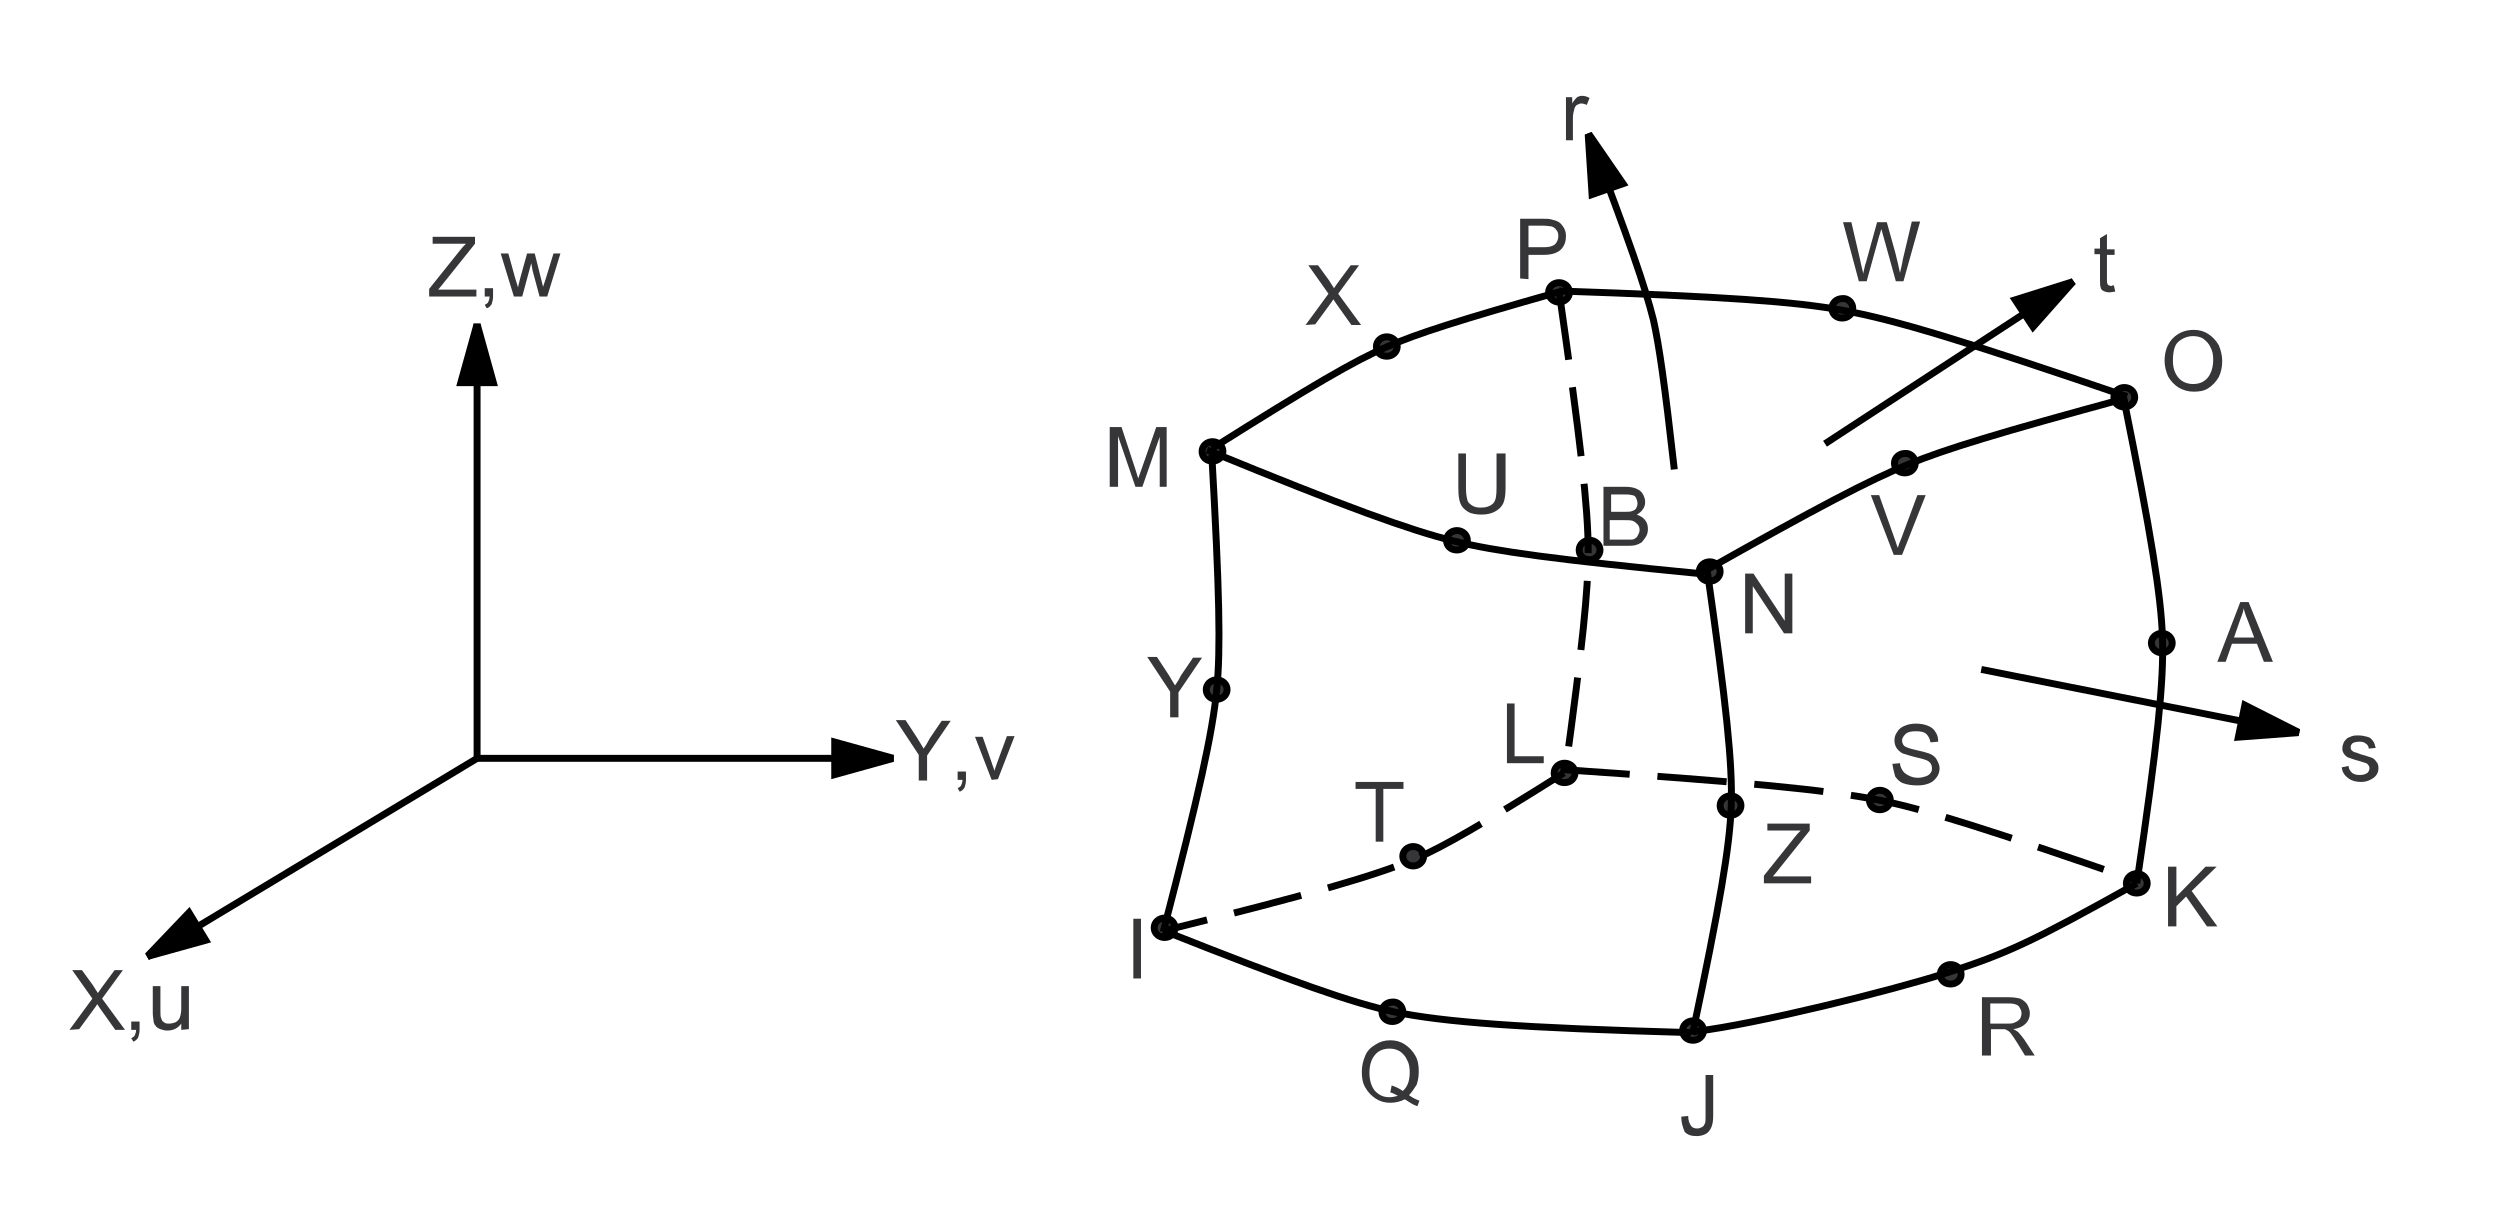 <?xml version="1.0" encoding="utf-8"?>
<!-- Generator: Adobe Illustrator 17.1.0, SVG Export Plug-In . SVG Version: 6.00 Build 0)  -->

<svg version="1.1" id="Layer_1" xmlns="http://www.w3.org/2000/svg" xmlns:xlink="http://www.w3.org/1999/xlink" x="0px" y="0px"
	 width="360px" height="176px" viewBox="125 308 360 176" enable-background="new 125 308 360 176" xml:space="preserve">
<g>
	<rect x="125" y="308" fill="#FFFFFF" width="360" height="176"/>
	<path fill="#363639" stroke="#000000" stroke-miterlimit="10" d="M336.3,385.8L336.3,385.8c0,0.8-0.7,1.4-1.5,1.4
		c-0.9,0-1.5-0.6-1.5-1.4s0.7-1.4,1.5-1.4C335.6,384.4,336.3,385,336.3,385.8L336.3,385.8z"/>
	<path fill="#363639" stroke="#000000" stroke-miterlimit="10" d="M372.7,390.3L372.7,390.3c0,0.8-0.7,1.4-1.5,1.4
		c-0.9,0-1.5-0.6-1.5-1.4s0.7-1.4,1.5-1.4S372.7,389.5,372.7,390.3L372.7,390.3z"/>
	<path fill="#363639" stroke="#000000" stroke-miterlimit="10" d="M400.8,374.7L400.8,374.7c0,0.8-0.7,1.4-1.5,1.4
		c-0.9,0-1.5-0.6-1.5-1.4s0.7-1.4,1.5-1.4C400.1,373.2,400.8,373.9,400.8,374.7L400.8,374.7z"/>
	<path fill="#363639" stroke="#000000" stroke-miterlimit="10" d="M432.4,365.2L432.4,365.2c0,0.8-0.7,1.4-1.5,1.4
		c-0.9,0-1.5-0.6-1.5-1.4s0.7-1.4,1.5-1.4C431.7,363.8,432.4,364.4,432.4,365.2L432.4,365.2z"/>
	<path fill="#363639" stroke="#000000" stroke-miterlimit="10" d="M437.8,400.6L437.8,400.6c0,0.8-0.7,1.4-1.5,1.4s-1.5-0.6-1.5-1.4
		s0.7-1.4,1.5-1.4S437.8,399.8,437.8,400.6L437.8,400.6z"/>
	<path fill="#363639" stroke="#000000" stroke-miterlimit="10" d="M434.2,435.2L434.2,435.2c0,0.8-0.7,1.4-1.5,1.4
		c-0.9,0-1.5-0.6-1.5-1.4s0.7-1.4,1.5-1.4C433.5,433.8,434.2,434.4,434.2,435.2L434.2,435.2z"/>
	<path fill="#363639" stroke="#000000" stroke-miterlimit="10" d="M407.4,448.3L407.4,448.3c0,0.8-0.7,1.4-1.5,1.4
		c-0.9,0-1.5-0.6-1.5-1.4s0.7-1.4,1.5-1.4C406.7,446.9,407.4,447.5,407.4,448.3L407.4,448.3z"/>
	<path fill="#363639" stroke="#000000" stroke-miterlimit="10" d="M370.3,456.4L370.3,456.4c0,0.8-0.7,1.4-1.5,1.4
		c-0.9,0-1.5-0.6-1.5-1.4s0.7-1.4,1.5-1.4C369.6,455,370.3,455.6,370.3,456.4L370.3,456.4z"/>
	<path fill="#363639" stroke="#000000" stroke-miterlimit="10" d="M375.7,424L375.7,424c0,0.8-0.7,1.4-1.5,1.4
		c-0.9,0-1.5-0.6-1.5-1.4s0.7-1.4,1.5-1.4S375.7,423.2,375.7,424L375.7,424z"/>
	<path fill="#363639" stroke="#000000" stroke-miterlimit="10" d="M397.2,423.2L397.2,423.2c0,0.8-0.7,1.4-1.5,1.4
		c-0.9,0-1.5-0.6-1.5-1.4s0.7-1.4,1.5-1.4C396.5,421.8,397.2,422.4,397.2,423.2L397.2,423.2z"/>
	<path fill="#363639" stroke="#000000" stroke-miterlimit="10" d="M391.8,352.4L391.8,352.4c0,0.8-0.7,1.4-1.5,1.4
		c-0.9,0-1.5-0.6-1.5-1.4s0.7-1.4,1.5-1.4C391.1,350.9,391.8,351.6,391.8,352.4L391.8,352.4z"/>
	<path fill="#363639" stroke="#000000" stroke-miterlimit="10" d="M351,350.1L351,350.1c0,0.8-0.7,1.4-1.5,1.4s-1.5-0.6-1.5-1.4
		s0.7-1.4,1.5-1.4S351,349.3,351,350.1L351,350.1z"/>
	<path fill="#363639" stroke="#000000" stroke-miterlimit="10" d="M326.2,357.9L326.2,357.9c0,0.8-0.7,1.4-1.5,1.4
		c-0.9,0-1.5-0.6-1.5-1.4s0.7-1.4,1.5-1.4S326.2,357.1,326.2,357.9L326.2,357.9z"/>
	<path fill="#363639" stroke="#000000" stroke-miterlimit="10" d="M301.1,373L301.1,373c0,0.8-0.7,1.4-1.5,1.4
		c-0.9,0-1.5-0.6-1.5-1.4s0.7-1.4,1.5-1.4S301.1,372.2,301.1,373L301.1,373z"/>
	<path fill="#363639" stroke="#000000" stroke-miterlimit="10" d="M301.7,407.3L301.7,407.3c0,0.8-0.7,1.4-1.5,1.4
		c-0.9,0-1.5-0.6-1.5-1.4s0.7-1.4,1.5-1.4S301.7,406.5,301.7,407.3L301.7,407.3z"/>
	<path fill="#363639" stroke="#000000" stroke-miterlimit="10" d="M294.2,441.6L294.2,441.6c0,0.8-0.7,1.4-1.5,1.4s-1.5-0.6-1.5-1.4
		s0.7-1.4,1.5-1.4S294.2,440.8,294.2,441.6L294.2,441.6z"/>
	<path fill="#363639" stroke="#000000" stroke-miterlimit="10" d="M330,431.3L330,431.3c0,0.8-0.7,1.4-1.5,1.4s-1.5-0.6-1.5-1.4
		s0.7-1.4,1.5-1.4S330,430.5,330,431.3L330,431.3z"/>
	<path fill="#363639" stroke="#000000" stroke-miterlimit="10" d="M327,453.7L327,453.7c0,0.8-0.7,1.4-1.5,1.4
		c-0.9,0-1.5-0.6-1.5-1.4s0.7-1.4,1.5-1.4C326.3,452.2,327,452.9,327,453.7L327,453.7z"/>
	<path fill="#363639" stroke="#000000" stroke-miterlimit="10" d="M351.8,419.3L351.8,419.3c0,0.8-0.7,1.4-1.5,1.4
		c-0.9,0-1.5-0.6-1.5-1.4s0.7-1.4,1.5-1.4C351.1,417.9,351.8,418.5,351.8,419.3L351.8,419.3z"/>
	<path fill="#363639" stroke="#000000" stroke-miterlimit="10" d="M355.4,387.2L355.4,387.2c0,0.8-0.7,1.4-1.5,1.4
		c-0.9,0-1.5-0.6-1.5-1.4s0.7-1.4,1.5-1.4C354.7,385.8,355.4,386.4,355.4,387.2L355.4,387.2z"/>
	<line fill="none" stroke="#000000" stroke-miterlimit="10" x1="193.7" y1="417.2" x2="146.2" y2="445.8"/>
	<polygon points="146.2,445.8 145.9,445.3 152.3,438.6 155.4,443.7 146.4,446.2 	"/>
	<path fill="#363639" d="M135,456.3l3.3-4.5l-2.9-4.1h1.4l1.6,2.2c0.3,0.5,0.5,0.8,0.7,1.1c0.2-0.3,0.4-0.6,0.7-1l1.7-2.3h1.2
		l-3,4.1l3.3,4.5h-1.4l-2.2-3.1c-0.1-0.2-0.3-0.4-0.4-0.6c-0.2,0.3-0.3,0.5-0.4,0.6l-2.2,3L135,456.3L135,456.3z"/>
	<path fill="#363639" d="M143.9,456.3v-1.2h1.2v1.2c0,0.4-0.1,0.8-0.2,1.1c-0.2,0.3-0.4,0.5-0.7,0.6l-0.3-0.5
		c0.2-0.1,0.4-0.2,0.5-0.4c0.1-0.2,0.2-0.5,0.2-0.8L143.9,456.3L143.9,456.3z"/>
	<path fill="#363639" d="M151.1,456.3v-0.9c-0.5,0.7-1.2,1-2,1c-0.4,0-0.7-0.1-1-0.2s-0.6-0.3-0.7-0.5c-0.2-0.2-0.3-0.5-0.3-0.8
		c0-0.2-0.1-0.5-0.1-1V450h1.1v3.5c0,0.6,0,0.9,0.1,1.1c0.1,0.3,0.2,0.5,0.4,0.6c0.2,0.2,0.5,0.2,0.8,0.2s0.6-0.1,0.9-0.2
		c0.3-0.2,0.5-0.4,0.6-0.7c0.1-0.3,0.2-0.7,0.2-1.2V450h1.1v6.2L151.1,456.3L151.1,456.3z"/>
	<path fill="#363639" d="M257.3,420.3v-3.6l-3.3-5h1.4l1.7,2.6c0.3,0.5,0.6,1,0.9,1.5c0.3-0.4,0.6-0.9,0.9-1.5l1.7-2.5h1.3l-3.4,5
		v3.6h-1.2V420.3z"/>
	<path fill="#363639" d="M262.9,420.3v-1.2h1.2v1.2c0,0.4-0.1,0.8-0.2,1.1c-0.2,0.3-0.4,0.5-0.7,0.6l-0.3-0.5
		c0.2-0.1,0.4-0.2,0.5-0.4c0.1-0.2,0.2-0.5,0.2-0.8L262.9,420.3L262.9,420.3z"/>
	<path fill="#363639" d="M267.8,420.3l-2.4-6.2h1.1l1.3,3.7c0.1,0.4,0.3,0.8,0.4,1.2c0.1-0.3,0.2-0.7,0.4-1.2l1.4-3.8h1.1l-2.4,6.2
		L267.8,420.3L267.8,420.3z"/>
	<path fill="#363639" d="M186.8,350.7v-1.1l4.4-5.5c0.3-0.4,0.6-0.7,0.9-1h-4.8v-1h6.1v1l-4.8,6l-0.5,0.6h5.5v1H186.8L186.8,350.7z"
		/>
	<path fill="#363639" d="M194.8,350.7v-1.2h1.2v1.2c0,0.4-0.1,0.8-0.2,1.1c-0.2,0.3-0.4,0.5-0.7,0.6l-0.3-0.5
		c0.2-0.1,0.4-0.2,0.5-0.4c0.1-0.2,0.2-0.5,0.2-0.8L194.8,350.7L194.8,350.7z"/>
	<path fill="#363639" d="M199,350.7l-1.9-6.2h1.1l1,3.6l0.4,1.3c0-0.1,0.1-0.5,0.3-1.3l1-3.6h1.1l0.9,3.6l0.3,1.2l0.4-1.2l1.1-3.6h1
		l-1.9,6.2h-1.1l-1-3.7l-0.2-1.1l-1.3,4.8L199,350.7L199,350.7z"/>
	<line fill="none" stroke="#000000" stroke-miterlimit="10" x1="193.7" y1="417.2" x2="193.7" y2="354.6"/>
	<polygon points="193.7,354.6 194.2,354.6 196.7,363.6 190.7,363.6 193.2,354.6 	"/>
	<line fill="none" stroke="#000000" stroke-miterlimit="10" x1="193.7" y1="417.2" x2="253.7" y2="417.2"/>
	<polygon points="253.7,417.2 253.7,417.7 244.7,420.2 244.7,414.2 253.7,416.7 	"/>
	<path fill="none" stroke="#000000" stroke-miterlimit="10" d="M366.1,375.6c-1.4-12.5-2.2-17.9-3-21.5c-1.2-4.8-3.5-11.5-9.4-26.9"
		/>
	<polygon points="353.7,327.2 354.2,327 359.5,334.7 353.8,336.7 353.2,327.4 	"/>
	<line fill="none" stroke="#000000" stroke-miterlimit="10" x1="423.6" y1="348.5" x2="387.8" y2="371.9"/>
	<polygon points="423.6,348.5 423.9,348.9 417.7,355.9 414.4,350.9 423.3,348.1 	"/>
	<line fill="none" stroke="#000000" stroke-miterlimit="10" x1="456.1" y1="413.5" x2="410.3" y2="404.4"/>
	<polygon points="456.1,413.5 456,414 446.7,414.7 447.9,408.8 456.2,413 	"/>
	<path fill="none" stroke="#000000" stroke-miterlimit="10" d="M292.5,442.2c5.2-20,7.1-28.7,7.7-34.8c0.6-5.9,0.4-14.3-0.7-33.9
		 M299.5,372.6c14.3-9,20.6-12.7,25.3-14.7c4.1-1.8,10.3-3.8,24.8-7.9 M349.5,349.9c23.7,0.8,33.9,1.5,40.9,2.8
		c7.3,1.3,17.5,4.4,40.9,12.4 M431.3,365.3c-18.4,5-26.3,7.4-31.6,9.6c-5.4,2.2-12.9,6.1-29.9,15.7 M369.8,390.6
		c-20.6-2-29.5-3.2-35.5-4.7c-6.4-1.6-15.3-4.8-35.5-13.1"/>
	<path fill="none" stroke="#000000" stroke-miterlimit="10" stroke-dasharray="10,4" d="M349.5,349.9c3.1,21.7,4.2,31.1,4.2,37.6
		c0,5.5-0.8,13.4-3.3,31.6 M350.2,419.3c-11.9,7.5-17.2,10.5-21,12.2c-6.1,2.6-15.2,5.2-36.5,10.5"/>
	<path fill="none" stroke="#000000" stroke-miterlimit="10" d="M292.5,442c18.9,7.5,27.2,10.4,33.2,11.7c7.3,1.5,18,2.3,42.8,3
		 M369.1,456.5c0.1,0,0.2,0,0.2,0c8.5-1,28.3-5.9,36-8.4c8.7-2.8,12.2-4.4,27.4-12.9 M432.7,435.2c3-20.3,3.9-29.1,3.7-35.3
		c-0.2-6.1-1.6-14.8-5.6-34.6 M370.8,389.9c2.8,19.6,3.7,28.1,3.5,34.1c-0.2,5.8-1.6,14.1-5.6,33"/>
	<path fill="none" stroke="#000000" stroke-miterlimit="10" stroke-dasharray="10,4" d="M349.7,418.8c26.6,1.8,38,2.9,45.8,4.4
		c6.6,1.3,16,4.3,37.4,11.7"/>
	<polygon fill="#363639" points="288.2,448.9 288.2,440.3 289.3,440.3 289.3,448.9 	"/>
	<path fill="#363639" d="M327.9,465.7c0.5,0.4,1,0.6,1.5,0.8l-0.3,0.8c-0.6-0.2-1.2-0.6-1.8-1c-0.6,0.3-1.3,0.5-2.1,0.5
		c-0.8,0-1.5-0.2-2.1-0.6s-1.1-0.9-1.5-1.6s-0.5-1.4-0.5-2.3c0-0.8,0.2-1.6,0.5-2.3c0.3-0.7,0.8-1.2,1.5-1.6
		c0.6-0.4,1.3-0.6,2.1-0.6s1.5,0.2,2.1,0.6s1.1,0.9,1.5,1.6s0.5,1.4,0.5,2.3c0,0.7-0.1,1.3-0.3,1.9
		C328.6,464.8,328.3,465.3,327.9,465.7 M325.4,464.3c0.6,0.2,1.2,0.5,1.6,0.8c0.7-0.6,1-1.5,1-2.7c0-0.7-0.1-1.3-0.4-1.8
		c-0.2-0.5-0.6-0.9-1-1.2c-0.5-0.3-1-0.4-1.5-0.4c-0.9,0-1.6,0.3-2.1,0.9s-0.8,1.4-0.8,2.6c0,1.1,0.3,2,0.8,2.6
		c0.6,0.6,1.2,0.9,2.1,0.9c0.4,0,0.8-0.1,1.2-0.2c-0.4-0.2-0.7-0.4-1.1-0.5L325.4,464.3L325.4,464.3z"/>
	<path fill="#363639" d="M367.1,468.8l1-0.1c0,0.7,0.2,1.1,0.4,1.4s0.5,0.4,0.9,0.4c0.3,0,0.5-0.1,0.7-0.2s0.3-0.3,0.4-0.5
		s0.1-0.6,0.1-1.1v-5.9h1.1v5.9c0,0.7-0.1,1.3-0.3,1.7c-0.2,0.4-0.4,0.7-0.8,0.9c-0.4,0.2-0.8,0.3-1.3,0.3c-0.8,0-1.3-0.2-1.7-0.6
		C367.3,470.3,367.1,469.6,367.1,468.8L367.1,468.8z"/>
	<path fill="#363639" d="M410.4,460.2v-8.6h3.8c0.8,0,1.3,0.1,1.7,0.2c0.4,0.2,0.7,0.4,1,0.8c0.2,0.4,0.4,0.8,0.4,1.3
		c0,0.6-0.2,1.1-0.6,1.5s-1,0.7-1.8,0.8c0.3,0.1,0.5,0.3,0.7,0.4c0.3,0.3,0.6,0.7,0.9,1.1l1.5,2.3h-1.4l-1.1-1.8
		c-0.3-0.5-0.6-0.9-0.8-1.2c-0.2-0.3-0.4-0.5-0.6-0.6s-0.3-0.2-0.5-0.2c-0.1,0-0.3,0-0.6,0h-1.3v3.8h-1.3 M411.6,455.4h2.4
		c0.5,0,0.9,0,1.2-0.2c0.3-0.1,0.5-0.3,0.7-0.5c0.1-0.2,0.2-0.5,0.2-0.8c0-0.4-0.2-0.7-0.4-1c-0.3-0.3-0.8-0.4-1.4-0.4h-2.7
		L411.6,455.4L411.6,455.4z"/>
	<polygon fill="#363639" points="437.2,441.4 437.2,432.8 438.4,432.8 438.4,437.1 442.6,432.8 444.2,432.8 440.6,436.3 
		444.3,441.4 442.8,441.4 439.8,437.1 438.4,438.5 438.4,441.4 	"/>
	<path fill="#363639" d="M444.3,403.3l3.3-8.6h1.2l3.5,8.6H451l-1-2.6h-3.6l-0.9,2.6H444.3 M446.7,399.8h2.9l-0.9-2.4
		c-0.3-0.7-0.5-1.3-0.6-1.8c-0.1,0.6-0.3,1.1-0.5,1.6L446.7,399.8L446.7,399.8z"/>
	<path fill="#363639" d="M436.7,360c0-1.4,0.4-2.5,1.2-3.3c0.8-0.8,1.8-1.2,3-1.2c0.8,0,1.5,0.2,2.1,0.6s1.1,0.9,1.5,1.6
		c0.3,0.7,0.5,1.5,0.5,2.3c0,0.9-0.2,1.7-0.5,2.3c-0.4,0.7-0.9,1.2-1.5,1.6s-1.3,0.5-2.1,0.5c-0.8,0-1.5-0.2-2.2-0.6
		c-0.6-0.4-1.1-0.9-1.5-1.6C436.9,361.5,436.7,360.7,436.7,360 M437.9,360c0,1,0.3,1.8,0.8,2.4s1.3,0.9,2.1,0.9
		c0.9,0,1.6-0.3,2.1-0.9s0.8-1.5,0.8-2.6c0-0.7-0.1-1.3-0.4-1.8c-0.2-0.5-0.6-0.9-1-1.2s-1-0.4-1.5-0.4c-0.8,0-1.5,0.3-2.1,0.8
		S437.9,358.7,437.9,360L437.9,360z"/>
	<path fill="#363639" d="M313,354.8l3.3-4.5l-2.9-4.1h1.4l1.6,2.2c0.3,0.5,0.5,0.8,0.7,1.1c0.2-0.3,0.4-0.6,0.7-1l1.7-2.3h1.2
		l-3,4.1l3.3,4.5h-1.4l-2.2-3.1c-0.1-0.2-0.3-0.4-0.4-0.6c-0.2,0.3-0.3,0.5-0.4,0.6l-2.2,3L313,354.8L313,354.8z"/>
	<path fill="#363639" d="M284.8,378.1v-8.6h1.7l2,6.1c0.2,0.6,0.3,1,0.4,1.3c0.1-0.3,0.3-0.8,0.5-1.4l2.1-6h1.5v8.6h-1v-7.2
		l-2.5,7.2h-1l-2.5-7.3v7.3H284.8L284.8,378.1z"/>
	<path fill="#363639" d="M293.5,411.2v-3.6l-3.3-5h1.4l1.7,2.6c0.3,0.5,0.6,1,0.9,1.5c0.3-0.4,0.6-0.9,0.9-1.5l1.7-2.5h1.3l-3.4,5
		v3.6h-1.2V411.2z"/>
	<path fill="#363639" d="M340.7,373.3h1.1v5c0,0.9-0.1,1.6-0.3,2.1c-0.2,0.5-0.6,0.9-1.1,1.2c-0.5,0.3-1.2,0.5-2,0.5s-1.5-0.1-2-0.4
		s-0.9-0.7-1.1-1.2s-0.3-1.2-0.3-2.2v-5h1.1v5c0,0.8,0.1,1.3,0.2,1.7c0.1,0.4,0.4,0.6,0.7,0.8c0.3,0.2,0.7,0.3,1.2,0.3
		c0.8,0,1.4-0.2,1.8-0.6s0.5-1.1,0.5-2.2v-5H340.7z"/>
	<polygon fill="#363639" points="376.3,399.2 376.3,390.6 377.5,390.6 382,397.4 382,390.6 383.1,390.6 383.1,399.2 381.9,399.2 
		377.4,392.4 377.4,399.2 	"/>
	<path fill="#363639" d="M397.7,387.9l-3.3-8.6h1.2l2.2,6.2c0.2,0.5,0.3,1,0.5,1.4c0.1-0.5,0.3-0.9,0.5-1.4l2.3-6.2h1.2l-3.4,8.6
		H397.7L397.7,387.9z"/>
	<path fill="#363639" d="M379,435.2v-1.1l4.4-5.5c0.3-0.4,0.6-0.7,0.9-1h-4.8v-1h6.1v1l-4.8,6l-0.5,0.6h5.5v1H379L379,435.2z"/>
	<polygon fill="#363639" points="323.1,429.2 323.1,421.6 320.2,421.6 320.2,420.6 327.1,420.6 327.1,421.6 324.2,421.6 
		324.2,429.2 	"/>
	<path fill="#363639" d="M462.2,418.5l1-0.2c0,0.4,0.2,0.7,0.5,1c0.3,0.2,0.6,0.3,1.1,0.3s0.8-0.1,1.1-0.3c0.2-0.2,0.3-0.4,0.3-0.7
		c0-0.2-0.1-0.4-0.3-0.6c-0.1-0.1-0.5-0.2-1.1-0.4c-0.8-0.2-1.3-0.4-1.6-0.5c-0.3-0.1-0.5-0.3-0.7-0.6s-0.2-0.5-0.2-0.8
		s0.1-0.5,0.2-0.8c0.1-0.2,0.3-0.4,0.5-0.6c0.2-0.1,0.4-0.2,0.7-0.3c0.3-0.1,0.6-0.1,0.9-0.1c0.5,0,0.9,0.1,1.3,0.2s0.6,0.3,0.8,0.6
		c0.2,0.2,0.3,0.6,0.4,1l-1,0.1c0-0.3-0.2-0.6-0.4-0.7c-0.2-0.2-0.5-0.3-0.9-0.3c-0.5,0-0.8,0.1-1,0.2c-0.2,0.2-0.3,0.3-0.3,0.6
		c0,0.1,0,0.3,0.1,0.4s0.2,0.2,0.4,0.3c0.1,0,0.4,0.1,0.9,0.3c0.7,0.2,1.3,0.4,1.6,0.5c0.3,0.1,0.5,0.3,0.7,0.6
		c0.2,0.2,0.3,0.5,0.3,0.9s-0.1,0.7-0.3,1s-0.5,0.5-0.9,0.7s-0.8,0.3-1.3,0.3c-0.8,0-1.4-0.2-1.8-0.5
		C462.5,419.6,462.3,419.1,462.2,418.5L462.2,418.5z"/>
	<path fill="#363639" d="M429.4,349.1l0.2,0.9c-0.3,0-0.6,0.1-0.8,0.1c-0.4,0-0.7-0.1-0.9-0.2c-0.2-0.1-0.4-0.3-0.4-0.5
		c-0.1-0.2-0.1-0.6-0.1-1.2v-3.6h-0.8v-0.8h0.8v-1.5l1-0.6v2.2h1.1v0.8h-1.1v3.6c0,0.3,0,0.5,0.1,0.6c0,0.1,0.1,0.2,0.2,0.2
		s0.2,0.1,0.4,0.1C429,349.1,429.2,349.1,429.4,349.1L429.4,349.1z"/>
	<path fill="#363639" d="M350.5,328.2V322h0.9v0.9c0.2-0.4,0.5-0.7,0.7-0.9c0.2-0.1,0.4-0.2,0.7-0.2c0.4,0,0.7,0.1,1.1,0.3l-0.4,1
		c-0.3-0.1-0.5-0.2-0.8-0.2c-0.2,0-0.4,0.1-0.6,0.2s-0.3,0.3-0.4,0.6c-0.1,0.4-0.2,0.8-0.2,1.2v3.3L350.5,328.2L350.5,328.2z"/>
	<path fill="#363639" d="M343.9,348.1v-8.6h3.2c0.6,0,1,0,1.3,0.1c0.4,0.1,0.8,0.2,1.1,0.4c0.3,0.2,0.5,0.5,0.7,0.8
		c0.2,0.4,0.3,0.7,0.3,1.2c0,0.7-0.2,1.4-0.7,1.9s-1.3,0.8-2.5,0.8h-2.2v3.5L343.9,348.1 M345.1,343.6h2.2c0.7,0,1.2-0.1,1.6-0.4
		c0.3-0.3,0.5-0.7,0.5-1.2c0-0.4-0.1-0.7-0.3-0.9c-0.2-0.3-0.4-0.4-0.7-0.5c-0.2,0-0.6-0.1-1.1-0.1h-2.2V343.6L345.1,343.6z"/>
	<path fill="#363639" d="M392.7,348.6l-2.3-8.6h1.2l1.3,5.6c0.1,0.6,0.3,1.2,0.4,1.8c0.2-0.9,0.3-1.4,0.4-1.6l1.6-5.8h1.4l1.2,4.3
		c0.3,1.1,0.5,2.1,0.7,3c0.1-0.5,0.3-1.2,0.4-1.9l1.3-5.5h1.2l-2.4,8.6H398l-1.8-6.5c-0.2-0.6-0.2-0.9-0.3-1c-0.1,0.4-0.2,0.7-0.3,1
		l-1.8,6.5h-1.1V348.6z"/>
	<path fill="#363639" d="M355.9,386.7v-8.6h3.2c0.6,0,1.2,0.1,1.6,0.3c0.4,0.2,0.7,0.4,0.9,0.8c0.2,0.4,0.3,0.7,0.3,1.1
		s-0.1,0.7-0.3,1c-0.2,0.3-0.5,0.6-0.9,0.8c0.5,0.2,0.9,0.4,1.2,0.8c0.3,0.4,0.4,0.8,0.4,1.3c0,0.4-0.1,0.8-0.3,1.1
		c-0.2,0.3-0.4,0.6-0.6,0.8c-0.3,0.2-0.6,0.3-0.9,0.4c-0.4,0.1-0.8,0.1-1.4,0.1h-3.2 M357,381.7h1.9c0.5,0,0.9,0,1.1-0.1
		c0.3-0.1,0.5-0.2,0.6-0.4c0.1-0.2,0.2-0.4,0.2-0.7c0-0.3-0.1-0.5-0.2-0.8c-0.1-0.2-0.3-0.4-0.6-0.4c-0.3-0.1-0.7-0.1-1.3-0.1H357
		V381.7 M357,385.7h2.1c0.4,0,0.6,0,0.8,0c0.3,0,0.5-0.1,0.6-0.2c0.2-0.1,0.3-0.3,0.4-0.5s0.2-0.4,0.2-0.7c0-0.3-0.1-0.6-0.3-0.8
		c-0.2-0.2-0.4-0.4-0.7-0.5c-0.3-0.1-0.7-0.1-1.3-0.1h-2v2.8H357z"/>
	<path fill="#363639" d="M397.5,418l1.1-0.1c0,0.4,0.2,0.8,0.4,1.1c0.2,0.3,0.5,0.5,0.9,0.7s0.8,0.3,1.3,0.3c0.4,0,0.8-0.1,1.1-0.2
		c0.3-0.1,0.6-0.3,0.7-0.5c0.2-0.2,0.2-0.5,0.2-0.7c0-0.3-0.1-0.5-0.2-0.7c-0.2-0.2-0.4-0.4-0.8-0.5c-0.2-0.1-0.7-0.2-1.5-0.4
		c-0.8-0.2-1.3-0.4-1.7-0.5c-0.4-0.2-0.7-0.5-0.9-0.8c-0.2-0.3-0.3-0.7-0.3-1.1s0.1-0.8,0.4-1.2c0.2-0.4,0.6-0.7,1.1-0.9
		c0.5-0.2,1-0.3,1.6-0.3s1.2,0.1,1.7,0.3c0.5,0.2,0.9,0.5,1.1,0.9c0.3,0.4,0.4,0.9,0.4,1.4l-1.1,0.1c-0.1-0.5-0.3-0.9-0.6-1.2
		c-0.3-0.3-0.8-0.4-1.5-0.4s-1.2,0.1-1.5,0.4s-0.5,0.6-0.5,0.9s0.1,0.6,0.3,0.8c0.2,0.2,0.8,0.4,1.7,0.6c0.9,0.2,1.6,0.4,1.9,0.5
		c0.5,0.2,0.9,0.5,1.1,0.9s0.4,0.8,0.4,1.2s-0.1,0.9-0.4,1.3s-0.6,0.7-1.1,0.9c-0.5,0.2-1,0.3-1.7,0.3c-0.8,0-1.4-0.1-2-0.3
		s-0.9-0.6-1.2-1C397.7,419.1,397.6,418.6,397.5,418L397.5,418z"/>
	<polygon fill="#363639" points="342,417.9 342,409.3 343.1,409.3 343.1,416.9 347.3,416.9 347.3,417.9 	"/>
</g>
</svg>
